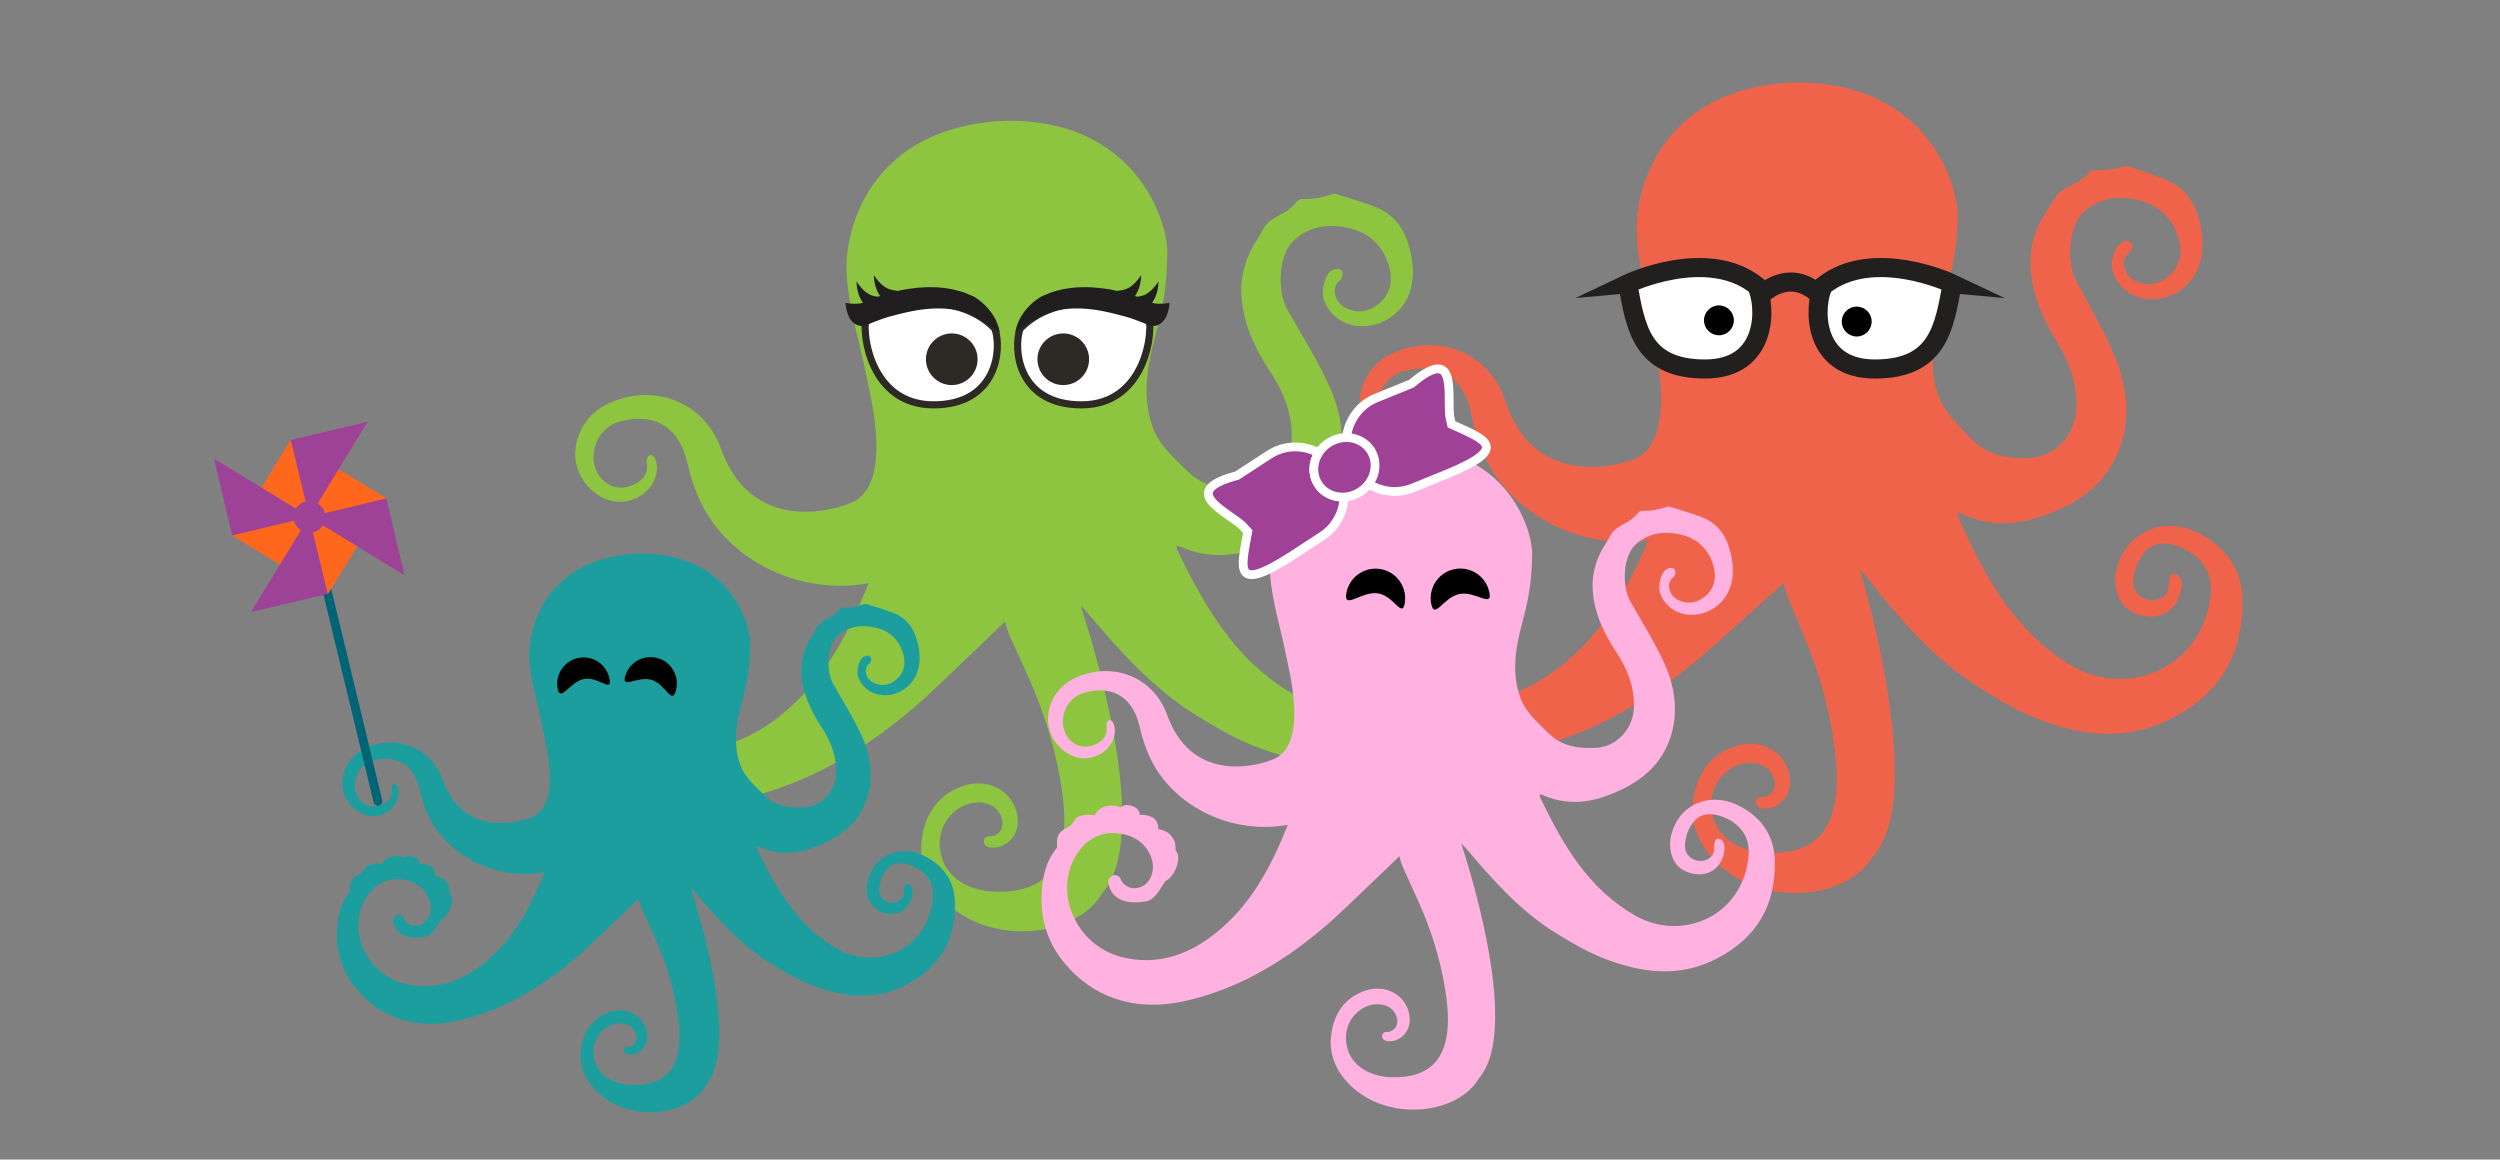 <?xml version="1.0" encoding="UTF-8"?>
<svg id="Layer_1" data-name="Layer 1" xmlns="http://www.w3.org/2000/svg" viewBox="0 0 553.79 256.85">
  <rect x="0" y="0" width="553.79" height="256.85" fill="#808080" stroke="none"/>
  <defs>
    <style>
      .cls-1 {
        fill: #ffb2df;
      }

      .cls-2 {
        fill: #ef634b;
      }

      .cls-3 {
        fill: #9e4297;
      }

      .cls-4 {
        fill: #2d2a26;
      }

      .cls-5, .cls-6 {
        fill: #ff671d;
      }

      .cls-7 {
        fill: #1d9e9e;
      }

      .cls-8 {
        fill: #211e1f;
      }

      .cls-6 {
        stroke-width: 1.64px;
      }

      .cls-6, .cls-9, .cls-10, .cls-11, .cls-12 {
        stroke-miterlimit: 10;
      }

      .cls-6, .cls-11, .cls-12 {
        stroke: #221f1f;
      }

      .cls-13 {
        fill: #006477;
      }

      .cls-14 {
        fill: #8dc540;
      }

      .cls-9 {
        stroke: #2d2a26;
        stroke-width: 1.58px;
      }

      .cls-9, .cls-11 {
        fill: #fff;
      }

      .cls-10 {
        fill: #9f4197;
        stroke: #fff;
        stroke-width: 1.95px;
      }

      .cls-11, .cls-12 {
        stroke-width: 4.23px;
      }

      .cls-12 {
        fill: none;
      }
    </style>
  </defs>
  <path class="cls-2" d="M328.48,116.4c1.58.84,1.74,2.92,1.54,3.28.37,0,2.45.75,3.02,1.41.9,1.04,1.6,2.03,1.53,3.73-.02.58-.1.82.31,1.23,1.26,2.66-1.33,6.97-3.14,7.7-.79.32-2.41,4.62-5.33,5.39-4.69.68-9.2-.13-10.25-4.76-.62-2.76,2.71-3.38,3.32-1.4.35,1.13,1.72,2.23,2.8,2.43,4.41.84,6.85-3.83,5.79-7.59-1.14-4.07-4.17-6.38-8.07-7.16-4.85-.97-8.99.71-11.94,4.77-7.25,9.99-1.5,25.1,11.11,28.65,9.53,2.68,18.1-.07,25.78-5.88,9.72-7.35,15.49-17.57,20.22-28.48.09-.22-14.13,3.19-27.71-7.66-7.09-5.96-9.95-12.29-11.58-20.45-1.76-8.8-8.04-11.25-14.91-9.4-5.48,1.48-7.61,8.64-4.04,12.58,1.82,2.01,4.16,2.46,6.63,1.54,2.1-.78,3.66-2.21,3.39-4.74-.19-1.79,1.18-2.53,1.9-.92,1.03,2.85-.57,6.35-3.51,8.04-4.25,2.45-9.12,1.04-12.22-3.28-4.25-5.94-1.09-13.92,4.66-16.85,10.11-5.14,22.47-.85,25.91,10.97,6.73,19.19,25.74,13.1,27.58,12.43,10.48-3.13,5.63-23.8,4.91-28.25-1.23-7.61-3.47-15.2-3.65-22.79-.23-9.6,6.06-31.94,35.46-32.68,29.55.03,35.99,23.41,35.69,30.19-.33,7.47-1.25,11.86-3.35,18.8-2.07,6.85-3.38,13.93-.82,20.7,1.35,3.57,4.58,6.56,7.35,9.43,3.32,3.45,7.77,4.19,12.44,4.1,5.64-.11,10.23-4.86,10.61-10.49.39-5.72-1.46-10.63-4.33-15.34-3.27-5.36-5.74-11.05-5.8-17.42-.04-4.33,1.35-8.38,3.92-11.96.85-1.18,1.42-2.64,2.47-3.58,1.14-1.02,2.71-1.57,4.07-2.36.46-.27.86-.63,1.28-.96.77-.6,1.59-1.79,2.29-1.71,2.49.26,4.8-.24,7.12-.94.06-.02.14-.02.2,0,2.96,1.05,5.97,1.97,8.85,3.2,3.39,1.44,5.7,4.09,6.81,7.56,1.94,6.06,1.6,12.45-3.1,16.27-5.53,4.5-13.65,2.83-15.69-3.61-.5-1.58.06-3.92.83-5.28,1.38-2.41,4.71-1.68,3.05.95-2.36,1.48-1.64,5.07,1.13,6.42,2.55,1.25,4.96.82,7.09-.8,2.61-1.98,3.31-4.9,2.64-7.92-1.03-4.62-4.01-7.82-8.56-9.04-4.36-1.17-8.7-.86-12.37,2.25-3.53,2.99-4.21,11.01-1.92,15.41,3.03,5.83,6.43,11.51,8.87,17.58,2.54,6.33,3.15,13.26.73,19.73-3.14,8.4-10.26,12.81-18.46,15.32-5.52,1.69-11.16,1.63-16.54-1-.26-.13-.58-.14-.87-.21.05.31.03.65.15.93,5.67,12.82,12.15,25.02,24.66,32.71,11.95,7.35,28.1,1.68,31.02-13.67.84-4.4,0-7.97-3.63-10.75-1.8-1.38-7.24-4.09-10.36-.84-2.02,2.08-2.67,4.31-2.92,6.63-.35,3.23,3.3,5.43,6.17,3.95,1.61-.86,1.67-2.14,1.66-3.04,0-.07.25-2.49,1.11-2.38,2.38.31,2.07,3.43.94,5.75-1.36,2.79-4.21,4.18-7.31,3.63-8.13-1.43-6.41-9.79-6.36-9.99,2.03-8.92,10.76-12.18,18.14-8.45,6.09,3.08,10.02,8.17,9.88,15.78-.22,12.03-5.62,20.42-16.4,25.65-10.58,5.13-20.89,3.29-31.01-1.06-4.26-1.83-8.27-4.37-12.17-6.93-9.71-6.36-17.01-15.18-24.12-24.17-.31-.39-.71-.71-1.07-1.07.14.51,15.29,50.19,2.8,63.62-5.78,9.37-23.8,11.19-34,1.76-4.27-3.96-6.63-9.04-5.65-14.9.91-5.43,3.83-9.71,9.45-11.46,6.3-1.97,12.26,2.31,11.9,8.49-.19,3.33-3.13,5.76-6.19,5.33-2.06-.29-1.75-2.71-.04-2.48.74.1,1.88-.46,2.31-1.09,1.35-1.99.09-5.04-2.3-6.01-5.04-2.05-10.97,2.34-11.19,8.11-.28,7.3,5.71,10.89,11.91,11.27,12.7.77,17.55-6.81,15.36-23.36-2.5-19.2-10.27-30.77-11.24-36.38,0,0-15.75,14.23-18.3,16.36-10.56,8.85-22.07,16.02-35.48,19.7-8.19,2.25-16.38,3.12-24.62-.06-5.18-2-9.36-5.22-12.81-9.49-4.7-5.83-6.65-12.59-5.91-19.92.68-8.83,4.68-11.77,4.55-12-.26-3.19.76-4.12,2.26-4.88,1.27-.64,1.7-.76,2.79-2.47,1.47-1.78,5.11-1.05,5.36-.98.69-1.29,2.17-2.25,3.58-2.46,1.96-.29,3.37.67,3.6.53.81-.51,1.37-.89,3.19-.21,1.42.53,2.11,1.98,1.79,2.42-.01.02,1.64-.18,3.37.74Z"/>
  <g>
    <path class="cls-11" d="M360.56,62.85s17.57-8.35,28.56.44c2.2,4.39,2.64,18.45-11.42,18.45s-15.38-9.23-17.13-18.89Z"/>
    <path class="cls-11" d="M432.45,62.85s-17.57-8.35-28.56.44c-2.2,4.39-2.64,18.45,11.42,18.45,14.06,0,15.38-9.23,17.13-18.89Z"/>
    <path class="cls-12" d="M390.14,65.34s6.15-6.44,12.89,0"/>
    <circle cx="380.77" cy="70.96" r="3.31"/>
    <circle cx="411.29" cy="71.23" r="3.31"/>
  </g>
  <path class="cls-14" d="M155.59,127.09c1.61.79,1.83,2.86,1.65,3.23.37-.01,2.48.67,3.07,1.31.93,1.01,1.66,1.98,1.65,3.68,0,.58-.07.82.35,1.22,1.35,2.61-1.1,7.01-2.89,7.8-.78.34-2.26,4.69-5.16,5.55-4.66.83-9.2.17-10.4-4.43-.71-2.74,2.6-3.47,3.27-1.51.39,1.12,1.79,2.17,2.88,2.34,4.44.7,6.72-4.04,5.55-7.77-1.27-4.03-4.37-6.24-8.29-6.9-4.88-.82-8.96.99-11.78,5.15-6.93,10.22-.7,25.14,12.02,28.28,9.61,2.37,18.08-.65,25.58-6.7,9.48-7.66,14.92-18.05,19.3-29.11.09-.22-14.02,3.64-27.94-6.77-7.28-5.73-10.34-11.97-12.23-20.07-2.04-8.74-8.4-10.99-15.2-8.92-5.43,1.65-7.33,8.88-3.64,12.7,1.88,1.95,4.24,2.33,6.67,1.33,2.07-.85,3.59-2.32,3.24-4.85-.25-1.78,1.1-2.56,1.87-.98,1.12,2.82-.37,6.36-3.25,8.15-4.17,2.59-9.09,1.34-12.32-2.89-4.44-5.8-1.54-13.88,4.12-16.99,9.94-5.46,22.43-1.56,26.25,10.14,7.34,18.97,26.14,12.27,27.96,11.55,10.38-3.46,4.86-23.97,4-28.39-1.48-7.57-3.96-15.09-4.38-22.66-.54-9.59,5.03-32.12,34.4-33.8,29.53-.91,36.72,22.25,36.64,29.03-.09,7.48-.87,11.89-2.75,18.9-1.85,6.91-2.93,14.03-.16,20.71,1.46,3.53,4.78,6.41,7.65,9.19,3.43,3.34,7.9,3.94,12.56,3.7,5.64-.29,10.07-5.18,10.27-10.82.21-5.73-1.79-10.58-4.81-15.19-3.44-5.26-6.09-10.86-6.35-17.22-.18-4.32,1.08-8.42,3.54-12.08.81-1.21,1.34-2.69,2.36-3.66,1.11-1.06,2.66-1.65,3.99-2.48.45-.28.84-.66,1.25-1,.75-.63,1.54-1.84,2.23-1.79,2.5.18,4.79-.39,7.09-1.17.06-.02.14-.03.2,0,2.99.96,6.03,1.78,8.95,2.91,3.43,1.33,5.82,3.91,7.05,7.34,2.13,6,2,12.39-2.58,16.36-5.39,4.68-13.55,3.26-15.8-3.1-.55-1.56-.07-3.92.66-5.3,1.3-2.45,4.65-1.83,3.08.85-2.32,1.55-1.47,5.12,1.33,6.38,2.59,1.17,4.99.66,7.06-1.02,2.54-2.07,3.16-5,2.38-8-1.18-4.58-4.25-7.68-8.84-8.76-4.4-1.04-8.72-.58-12.29,2.65-3.43,3.11-3.85,11.14-1.43,15.46,3.21,5.73,6.8,11.3,9.43,17.29,2.75,6.24,3.57,13.15,1.36,19.7-2.87,8.5-9.84,13.13-17.96,15.9-5.46,1.87-11.1,1.99-16.56-.47-.26-.12-.58-.12-.87-.18.06.31.05.65.18.92,6.08,12.63,12.95,24.62,25.69,31.91,12.18,6.97,28.14.78,30.57-14.65.69-4.42-.26-7.97-3.97-10.63-1.84-1.32-7.36-3.86-10.38-.51-1.95,2.14-2.54,4.39-2.71,6.72-.24,3.24,3.47,5.32,6.29,3.75,1.58-.91,1.6-2.2,1.56-3.09,0-.07.17-2.5,1.03-2.42,2.39.23,2.18,3.36,1.12,5.72-1.27,2.83-4.07,4.31-7.19,3.87-8.18-1.17-6.72-9.58-6.68-9.78,1.75-8.98,10.37-12.52,17.86-9.03,6.19,2.88,10.27,7.85,10.38,15.46.16,12.03-4.97,20.59-15.57,26.16-10.41,5.46-20.78,3.96-31.03-.07-4.32-1.7-8.4-4.11-12.38-6.54-9.91-6.05-17.49-14.63-24.88-23.39-.32-.38-.73-.69-1.1-1.04.16.5,16.88,49.67,4.83,63.49-5.47,9.55-23.43,11.95-33.92,2.84-4.4-3.82-6.92-8.82-6.12-14.72.74-5.45,3.51-9.82,9.08-11.76,6.23-2.17,12.33,1.92,12.17,8.11-.09,3.33-2.95,5.86-6.02,5.52-2.07-.23-1.84-2.66-.12-2.48.74.08,1.86-.52,2.27-1.16,1.28-2.03-.08-5.04-2.49-5.93-5.11-1.89-10.89,2.69-10.93,8.47-.04,7.3,6.05,10.7,12.26,10.88,12.72.36,17.32-7.37,14.61-23.84-3.11-19.11-11.25-30.43-12.4-36,0,0-15.29,14.72-17.77,16.94-10.27,9.18-21.55,16.71-34.83,20.82-8.11,2.51-16.27,3.64-24.61.72-5.24-1.84-9.52-4.92-13.11-9.08-4.89-5.68-7.05-12.37-6.54-19.72.4-8.84,4.3-11.92,4.17-12.14-.36-3.18.63-4.14,2.1-4.95,1.25-.68,1.67-.81,2.71-2.56,1.41-1.83,5.08-1.21,5.33-1.15.65-1.31,2.1-2.32,3.5-2.57,1.95-.35,3.39.56,3.61.41.8-.54,1.34-.93,3.19-.32,1.44.48,2.17,1.91,1.86,2.37-.01.02,1.64-.23,3.39.63Z"/>
  <g>
    <path class="cls-9" d="M192.07,68.75s18.51-6.07,28.31,4.05c1.63,4.64.4,16.93-13.68,16.88-13.75-.05-16.25-15.74-14.63-20.93Z"/>
    <circle class="cls-4" cx="210.83" cy="79.58" r="5.72"/>
    <path class="cls-8" d="M191.16,67.06c-.77-1.07-1.36-2.54-1.43-4.72,1.16,1.74,2.14,2.62,3.4,3.12.43.14.88.2,1.32.27.16-.06.34-.11.5-.16-.74-1.06-1.31-2.51-1.38-4.64,1.16,1.74,2.14,2.62,3.4,3.12.64.21,1.29.34,1.94.39,3.14-.74,6-.8,6-.8,0,0,.73-.06,1.87-.01,1.14-.02,2.68.17,4.28.47.79.22,1.62.38,2.4.65.77.32,1.52.63,2.21.92,3.28,1.96,5.34,5.03,5.76,7.91l-4.17-2.74c-6.54-4.27-15.2-1.97-18.14-1.25-1.47.35-3,.79-4.28,1.27-.64.22-1.22.46-1.7.65-.21.09-.4.17-.57.25-.22.1-.56.25-.76.32-1.81.46-2.87-.51-3.49-1.42-.62-.98-.92-2.16-1.03-3.58,1.9.37,3.25.2,3.85,0Z"/>
    <path class="cls-9" d="M254.28,68.75s-18.51-6.07-28.31,4.05c-1.63,4.64-.4,16.93,13.68,16.88,13.75-.05,16.25-15.74,14.63-20.93Z"/>
    <circle class="cls-4" cx="235.53" cy="79.58" r="5.72"/>
    <path class="cls-8" d="M255.2,67.06c.77-1.07,1.36-2.54,1.43-4.72-1.16,1.74-2.14,2.62-3.4,3.12-.43.14-.88.2-1.32.27-.16-.06-.34-.11-.5-.16.74-1.06,1.31-2.51,1.38-4.64-1.16,1.74-2.14,2.62-3.4,3.12-.64.21-1.29.34-1.94.39-3.14-.74-6-.8-6-.8,0,0-.73-.06-1.87-.01-1.14-.02-2.68.17-4.28.47-.79.22-1.62.38-2.4.65-.77.32-1.52.63-2.21.92-3.28,1.96-5.34,5.03-5.76,7.91l4.17-2.74c6.54-4.27,15.2-1.97,18.14-1.25,1.47.35,3,.79,4.28,1.27.64.22,1.22.46,1.7.65.21.09.4.17.57.25.22.1.56.25.76.32,1.81.46,2.87-.51,3.49-1.42.62-.98.92-2.16,1.03-3.58-1.9.37-3.25.2-3.85,0Z"/>
  </g>
  <path class="cls-7" d="M95.25,191.77c1.11.54,1.26,1.97,1.14,2.22.26,0,1.71.46,2.11.9.64.7,1.15,1.36,1.13,2.54,0,.4-.05.57.24.84.93,1.8-.76,4.83-1.99,5.38-.54.24-1.56,3.23-3.55,3.83-3.21.57-6.34.11-7.17-3.05-.49-1.89,1.79-2.39,2.25-1.04.27.77,1.24,1.5,1.98,1.61,3.06.48,4.63-2.79,3.82-5.36-.88-2.78-3.01-4.3-5.72-4.76-3.36-.56-6.18.68-8.12,3.55-4.78,7.04-.48,17.33,8.29,19.49,6.62,1.64,12.46-.45,17.63-4.62,6.53-5.28,10.28-12.44,13.3-20.06.06-.15-9.67,2.51-19.26-4.67-5.01-3.95-7.13-8.25-8.43-13.83-1.41-6.02-5.79-7.58-10.48-6.15-3.74,1.14-5.05,6.12-2.51,8.75,1.3,1.34,2.92,1.6,4.6.92,1.43-.58,2.47-1.6,2.23-3.34-.17-1.23.76-1.77,1.29-.67.77,1.94-.25,4.39-2.24,5.62-2.87,1.78-6.26.92-8.49-1.99-3.06-4-1.06-9.57,2.84-11.71,6.85-3.76,15.46-1.08,18.09,6.99,5.06,13.07,18.02,8.46,19.27,7.96,7.15-2.39,3.35-16.52,2.76-19.57-1.02-5.21-2.73-10.4-3.02-15.62-.37-6.61,3.47-22.14,23.71-23.29,20.35-.63,25.31,15.33,25.25,20.01-.06,5.15-.6,8.2-1.89,13.02-1.27,4.76-2.02,9.67-.11,14.28,1.01,2.43,3.3,4.42,5.27,6.34,2.36,2.3,5.45,2.72,8.66,2.55,3.89-.2,6.94-3.57,7.08-7.46.14-3.95-1.24-7.29-3.32-10.47-2.37-3.62-4.2-7.49-4.38-11.87-.12-2.98.74-5.81,2.44-8.33.56-.83.92-1.85,1.63-2.52.77-.73,1.83-1.14,2.75-1.71.31-.19.58-.45.86-.69.52-.43,1.06-1.27,1.54-1.23,1.72.13,3.3-.27,4.89-.8.04-.01.1-.02.14,0,2.06.66,4.15,1.23,6.17,2.01,2.37.91,4.01,2.69,4.86,5.06,1.47,4.13,1.38,8.54-1.78,11.28-3.71,3.22-9.34,2.25-10.89-2.14-.38-1.07-.05-2.7.46-3.66.9-1.69,3.21-1.26,2.12.59-1.6,1.07-1.02,3.53.92,4.4,1.79.8,3.44.46,4.87-.71,1.75-1.42,2.18-3.45,1.64-5.51-.81-3.16-2.93-5.3-6.1-6.04-3.03-.71-6.01-.4-8.47,1.82-2.37,2.14-2.66,7.68-.98,10.66,2.21,3.95,4.68,7.79,6.5,11.91,1.89,4.3,2.46,9.07.93,13.58-1.98,5.86-6.78,9.05-12.38,10.96-3.76,1.29-7.65,1.37-11.41-.32-.18-.08-.4-.08-.6-.12.04.21.03.45.12.64,4.19,8.71,8.92,16.97,17.7,21.99,8.39,4.8,19.4.54,21.07-10.1.48-3.05-.18-5.49-2.74-7.33-1.27-.91-5.08-2.66-7.15-.35-1.34,1.47-1.75,3.03-1.87,4.63-.17,2.23,2.39,3.67,4.34,2.58,1.09-.63,1.11-1.51,1.07-2.13,0-.05.12-1.72.71-1.67,1.65.16,1.5,2.32.77,3.94-.88,1.95-2.81,2.97-4.95,2.66-5.64-.81-4.63-6.6-4.6-6.74,1.21-6.19,7.15-8.63,12.31-6.22,4.26,1.99,7.08,5.41,7.15,10.65.11,8.29-3.42,14.19-10.73,18.03-7.17,3.77-14.32,2.73-21.39-.05-2.98-1.17-5.79-2.83-8.53-4.5-6.83-4.17-12.05-10.08-17.15-16.12-.22-.26-.5-.48-.76-.71.11.35,11.64,34.24,3.33,43.76-3.77,6.58-16.15,8.24-23.38,1.96-3.03-2.63-4.77-6.08-4.22-10.14.51-3.76,2.42-6.77,6.26-8.11,4.29-1.49,8.5,1.32,8.39,5.59-.06,2.3-2.03,4.04-4.15,3.81-1.43-.16-1.27-1.83-.08-1.71.51.05,1.28-.36,1.56-.8.88-1.4-.05-3.47-1.71-4.09-3.52-1.3-7.51,1.86-7.53,5.83-.03,5.03,4.17,7.38,8.45,7.5,8.77.25,11.94-5.08,10.07-16.43-2.14-13.17-7.75-20.97-8.54-24.81,0,0-10.54,10.15-12.25,11.68-7.08,6.33-14.85,11.52-24.01,14.35-5.59,1.73-11.22,2.51-16.96.5-3.61-1.27-6.56-3.39-9.03-6.26-3.37-3.91-4.86-8.53-4.51-13.59.27-6.1,2.96-8.21,2.87-8.37-.25-2.19.43-2.85,1.45-3.41.86-.47,1.15-.56,1.87-1.76.97-1.26,3.5-.84,3.67-.79.45-.9,1.45-1.6,2.41-1.77,1.34-.24,2.34.38,2.49.28.55-.37.93-.64,2.2-.22.99.33,1.5,1.32,1.28,1.63,0,.01,1.13-.16,2.33.43Z"/>
  <path d="M135.02,150.4c.59,3.17-2.44-.59-5.62,0-3.17.59-5.28,5.31-5.87,2.13-.59-3.17,1.51-6.22,4.68-6.81s6.22,1.51,6.81,4.68"/>
  <path d="M149.69,153.09c-.93,3.09-2.26-1.56-5.35-2.49-3.09-.93-6.77,2.19-5.83-.89.93-3.09,4.2-4.83,7.28-3.9,3.09.93,4.83,4.2,3.9,7.29"/>
  <g id="_9" data-name="9">
    <rect class="cls-13" x="75.25" y="113.55" width="1.96" height="65.81" rx=".98" ry=".98" transform="translate(-32.22 21.96) rotate(-13.56)"/>
    <rect class="cls-5" x="56.1" y="102.08" width="24.85" height="24.85" transform="translate(69.78 -18.93) rotate(31.44)"/>
    <polygon class="cls-3" points="51.45 118.62 68.53 114.5 47.41 101.6 51.45 118.62"/>
    <polygon class="cls-3" points="64.41 97.46 68.53 114.54 81.44 93.43 64.41 97.46"/>
    <polygon class="cls-3" points="85.57 110.39 68.49 114.51 89.6 127.42 85.57 110.39"/>
    <polygon class="cls-3" points="72.6 131.56 68.48 114.48 55.58 135.59 72.6 131.56"/>
    <circle class="cls-3" cx="68.53" cy="114.5" r="3.52"/>
  </g>
  <path class="cls-1" d="M255.18,180.99c1.31.64,1.5,2.34,1.35,2.64.3-.01,2.02.55,2.51,1.07.76.83,1.36,1.62,1.35,3.01,0,.47-.06.67.28,1,1.1,2.14-.9,5.74-2.36,6.38-.64.28-1.85,3.84-4.22,4.54-3.81.68-7.53.14-8.5-3.62-.58-2.24,2.12-2.84,2.67-1.23.31.91,1.47,1.77,2.35,1.91,3.63.57,5.5-3.31,4.53-6.36-1.04-3.3-3.57-5.1-6.78-5.64-3.99-.67-7.33.81-9.63,4.21-5.67,8.36-.57,20.56,9.83,23.13,7.86,1.94,14.79-.53,20.91-5.48,7.75-6.26,12.2-14.76,15.78-23.8.07-.18-11.47,2.97-22.85-5.54-5.95-4.69-8.46-9.79-10-16.41-1.67-7.15-6.87-8.99-12.43-7.29-4.44,1.35-5.99,7.26-2.97,10.38,1.54,1.6,3.47,1.9,5.46,1.09,1.7-.69,2.93-1.9,2.65-3.96-.2-1.45.9-2.1,1.53-.8.92,2.31-.3,5.2-2.66,6.67-3.41,2.11-7.43,1.09-10.07-2.36-3.63-4.74-1.26-11.35,3.37-13.89,8.13-4.47,18.35-1.28,21.47,8.29,6,15.51,21.38,10.04,22.86,9.44,8.49-2.83,3.98-19.6,3.27-23.22-1.21-6.19-3.24-12.34-3.58-18.53-.44-7.84,4.12-26.26,28.13-27.64,24.15-.75,30.03,18.19,29.96,23.74-.08,6.12-.71,9.72-2.25,15.45-1.51,5.65-2.4,11.47-.13,16.94,1.2,2.88,3.91,5.24,6.25,7.52,2.81,2.73,6.46,3.22,10.27,3.03,4.61-.24,8.23-4.24,8.4-8.85.17-4.69-1.47-8.65-3.94-12.42-2.81-4.3-4.98-8.88-5.2-14.08-.14-3.54.88-6.89,2.9-9.88.67-.99,1.09-2.2,1.93-2.99.91-.86,2.17-1.35,3.26-2.03.37-.23.69-.54,1.02-.82.61-.51,1.26-1.5,1.83-1.46,2.04.15,3.92-.32,5.8-.95.05-.02.11-.02.16,0,2.44.78,4.93,1.46,7.32,2.38,2.81,1.09,4.76,3.2,5.76,6,1.74,4.91,1.63,10.13-2.11,13.38-4.4,3.82-11.08,2.67-12.92-2.54-.45-1.27-.06-3.21.54-4.34,1.06-2.01,3.81-1.5,2.52.7-1.89,1.27-1.21,4.18,1.09,5.22,2.12.95,4.08.54,5.77-.84,2.08-1.69,2.58-4.09,1.95-6.54-.96-3.75-3.48-6.28-7.23-7.17-3.6-.85-7.13-.47-10.05,2.17-2.81,2.54-3.15,9.11-1.17,12.64,2.63,4.68,5.56,9.24,7.71,14.13,2.25,5.11,2.92,10.76,1.11,16.11-2.35,6.95-8.05,10.74-14.69,13.01-4.47,1.53-9.08,1.62-13.54-.38-.22-.1-.48-.1-.71-.15.05.25.04.53.15.75,4.97,10.33,10.59,20.13,21.01,26.09,9.96,5.7,23.01.64,25-11.98.57-3.62-.21-6.52-3.25-8.69-1.51-1.08-6.02-3.16-8.49-.42-1.59,1.75-2.07,3.59-2.22,5.5-.2,2.65,2.84,4.35,5.14,3.06,1.29-.74,1.31-1.8,1.27-2.52,0-.06.14-2.04.84-1.98,1.95.19,1.78,2.75.91,4.68-1.04,2.31-3.33,3.53-5.88,3.16-6.69-.96-5.5-7.83-5.46-8,1.43-7.35,8.48-10.24,14.6-7.38,5.06,2.36,8.4,6.42,8.49,12.64.13,9.84-4.06,16.84-12.73,21.39-8.51,4.47-16.99,3.24-25.37-.06-3.53-1.39-6.87-3.36-10.12-5.34-8.1-4.94-14.3-11.97-20.35-19.13-.26-.31-.6-.57-.9-.85.13.41,13.81,40.62,3.95,51.92-4.48,7.81-19.16,9.77-27.74,2.32-3.6-3.12-5.66-7.21-5-12.03.6-4.46,2.87-8.03,7.43-9.62,5.09-1.77,10.08,1.57,9.95,6.63-.07,2.73-2.41,4.79-4.92,4.52-1.7-.19-1.5-2.17-.1-2.03.61.06,1.52-.42,1.86-.95,1.05-1.66-.06-4.12-2.03-4.85-4.17-1.55-8.91,2.2-8.94,6.92-.04,5.97,4.95,8.75,10.03,8.9,10.4.3,14.16-6.03,11.95-19.5-2.54-15.63-9.2-24.88-10.14-29.44,0,0-12.5,12.04-14.53,13.85-8.4,7.51-17.62,13.67-28.49,17.03-6.63,2.05-13.31,2.98-20.12.59-4.29-1.5-7.79-4.02-10.72-7.43-4-4.64-5.77-10.12-5.35-16.12.32-7.23,3.51-9.74,3.41-9.93-.29-2.6.51-3.38,1.72-4.04,1.02-.56,1.37-.66,2.22-2.09,1.16-1.5,4.15-.99,4.36-.94.53-1.07,1.72-1.9,2.86-2.1,1.59-.29,2.78.46,2.95.34.65-.44,1.1-.76,2.6-.26,1.17.39,1.77,1.56,1.52,1.93-.01.02,1.34-.19,2.77.51Z"/>
  <path class="cls-10" d="M292.02,107.28c-1.39-2.13-1.25-4.82.1-6.95-3.36-1.82-7.58-1.84-10.99.39l-7.1,4.63c-12.78,3.38-3.02,7.54,1.07,11l1.3,1.4c-1.37,7.86-3.44,13.81,9.38,5.62l7.1-4.63c3.04-1.98,4.73-5.27,4.85-8.66-2.26.11-4.45-.86-5.71-2.79Z"/>
  <path class="cls-10" d="M304.02,100.85c-.96-2.36-3.25-3.78-5.76-3.89.43-3.8,2.82-7.27,6.59-8.8l7.85-3.19c10.07-8.56,7.91,1.82,8.42,7.16l.41,1.86c7.24,3.36,13.3,5.07-.74,10.91l-7.85,3.19c-3.36,1.36-7.03.87-9.88-.97,1.38-1.79,1.83-4.14.97-6.28Z"/>
  <ellipse class="cls-6" cx="297.64" cy="103.58" rx="6.18" ry="5.76" transform="translate(-11.72 163.7) rotate(-30.19)"/>
  <ellipse class="cls-10" cx="297.81" cy="103.5" rx="6.92" ry="6.45" transform="translate(-8.2 179.4) rotate(-33.09)"/>
  <path d="M311.19,133.53c-.56,3.58-2.37-1.53-5.95-2.09s-7.57,3.66-7.02.08,3.91-6.03,7.49-5.48c3.58.56,6.03,3.91,5.48,7.49"/>
  <path d="M329.92,131.21c.71,3.55-3.06-.34-6.62.37s-5.54,5.76-6.25,2.21c-.71-3.55,1.59-7.01,5.14-7.72s7.01,1.59,7.72,5.14"/>
</svg>